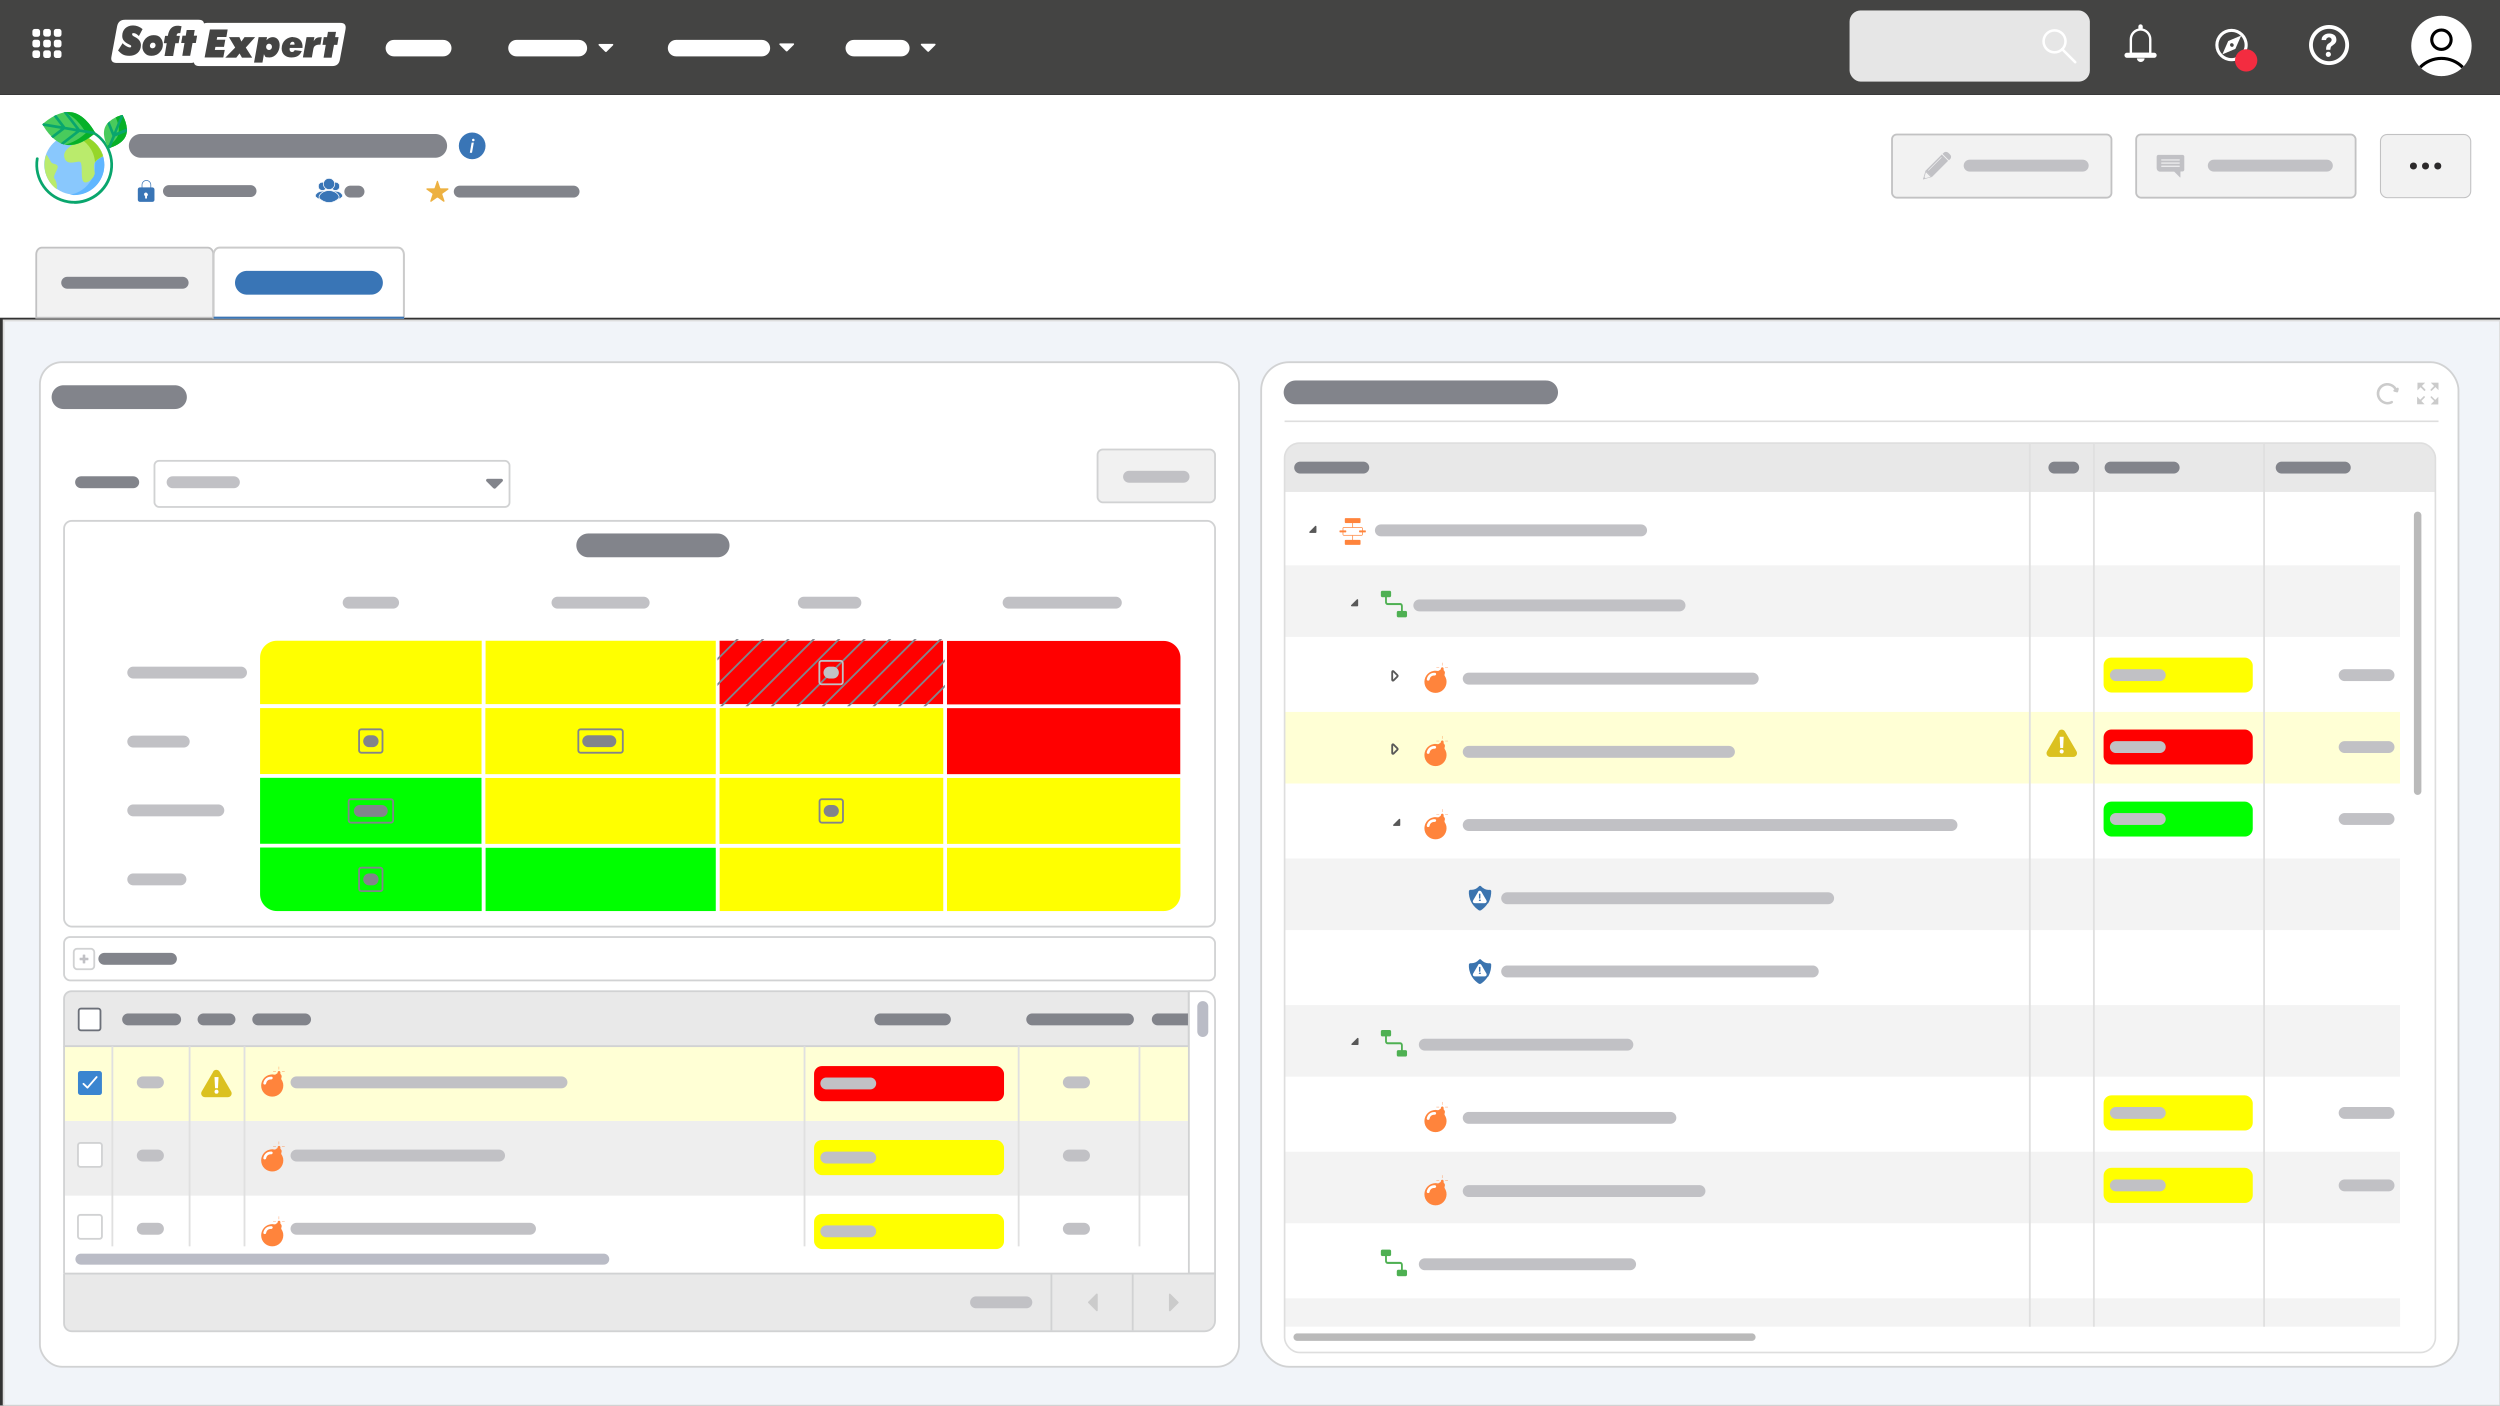 <?xml version="1.0" encoding="UTF-8"?>
<svg xmlns="http://www.w3.org/2000/svg" version="1.1" xmlns:xlink="http://www.w3.org/1999/xlink" viewBox="0 0 1366 768">
  <rect x="0" y="0" width="1366" height="768" fill="#333333" stroke="none"/>
  <defs>
    <style>
      .cls-1 {
        fill: #ffffd5;
      }

      .cls-2 {
        stroke-width: .4px;
      }

      .cls-2, .cls-3, .cls-4, .cls-5, .cls-6, .cls-7, .cls-8, .cls-9, .cls-10, .cls-11, .cls-12, .cls-13, .cls-14, .cls-15, .cls-16, .cls-17, .cls-18, .cls-19, .cls-20, .cls-21, .cls-22, .cls-23, .cls-24, .cls-25, .cls-26, .cls-27, .cls-28, .cls-29, .cls-30, .cls-31, .cls-32, .cls-33, .cls-34, .cls-35, .cls-36, .cls-37, .cls-38 {
        stroke-miterlimit: 10;
      }

      .cls-2, .cls-4, .cls-6, .cls-39, .cls-10, .cls-11, .cls-12, .cls-13, .cls-14, .cls-15, .cls-19, .cls-21, .cls-40, .cls-41, .cls-23, .cls-24, .cls-25, .cls-26, .cls-27, .cls-42, .cls-43, .cls-28, .cls-29, .cls-30, .cls-31, .cls-32, .cls-35, .cls-36, .cls-37, .cls-38 {
        fill: none;
      }

      .cls-2, .cls-4, .cls-6, .cls-17, .cls-19, .cls-21, .cls-24, .cls-43, .cls-31, .cls-32, .cls-33, .cls-34, .cls-35, .cls-38 {
        stroke: #fff;
      }

      .cls-3, .cls-5, .cls-44, .cls-8, .cls-45, .cls-46 {
        fill: #fff;
      }

      .cls-3, .cls-9, .cls-20, .cls-30 {
        stroke: #d1d2d3;
      }

      .cls-4 {
        stroke-width: 2.1px;
      }

      .cls-47, .cls-48, .cls-49, .cls-50, .cls-45, .cls-51, .cls-52, .cls-53, .cls-54, .cls-55, .cls-46 {
        fill-rule: evenodd;
      }

      .cls-47, .cls-56, .cls-16, .cls-18, .cls-22 {
        fill: #f2f2f2;
      }

      .cls-57 {
        fill: #89c8fd;
      }

      .cls-58, .cls-48 {
        fill: #3b74af;
      }

      .cls-59 {
        fill: #444443;
      }

      .cls-5 {
        stroke: #6c7079;
      }

      .cls-60 {
        fill: #baeb6c;
      }

      .cls-6 {
        stroke-width: 2.4px;
      }

      .cls-6, .cls-10, .cls-21, .cls-40, .cls-41, .cls-24, .cls-26, .cls-42, .cls-43, .cls-31, .cls-36, .cls-37, .cls-38 {
        stroke-linecap: round;
      }

      .cls-61, .cls-53 {
        fill: #fc652f;
      }

      .cls-49 {
        fill: #585858;
      }

      .cls-7 {
        fill: #f1f4f9;
        stroke: #ddd;
      }

      .cls-50, .cls-62 {
        fill: #ff843c;
      }

      .cls-8 {
        stroke: #cbcbcb;
      }

      .cls-8, .cls-11 {
        stroke-width: 1.1px;
      }

      .cls-9 {
        fill: #f1f1f1;
      }

      .cls-63 {
        fill: #00556a;
      }

      .cls-10, .cls-11, .cls-25 {
        stroke: #3975b6;
      }

      .cls-10, .cls-26 {
        stroke-width: 13px;
      }

      .cls-12 {
        stroke: #585858;
      }

      .cls-64, .cls-33 {
        fill: red;
      }

      .cls-65 {
        fill: #96d629;
      }

      .cls-66 {
        clip-path: url(#clippath-1);
      }

      .cls-13 {
        stroke-width: .9px;
      }

      .cls-13, .cls-29 {
        stroke: #dedede;
      }

      .cls-14, .cls-41, .cls-36 {
        stroke: #c1c1c5;
      }

      .cls-15 {
        stroke: #e0e0e0;
      }

      .cls-67 {
        fill: #49cb5c;
      }

      .cls-16 {
        stroke-width: .6px;
      }

      .cls-16, .cls-18, .cls-22 {
        stroke: #c2c2c3;
      }

      .cls-17, .cls-33, .cls-34 {
        stroke-width: 2px;
      }

      .cls-17, .cls-68 {
        fill: #ff0;
      }

      .cls-19 {
        stroke-width: 1.3px;
      }

      .cls-69, .cls-51 {
        fill: #cbcbcb;
      }

      .cls-20 {
        fill: #e9e9e9;
      }

      .cls-21 {
        stroke-width: 9px;
      }

      .cls-40 {
        stroke: #bababa;
        stroke-width: 4.1px;
      }

      .cls-40, .cls-41, .cls-42, .cls-43 {
        stroke-linejoin: round;
      }

      .cls-70 {
        fill: #09a66d;
      }

      .cls-71, .cls-52 {
        fill: #3975b6;
      }

      .cls-41, .cls-36, .cls-37 {
        stroke-width: 6.5px;
      }

      .cls-72 {
        fill: #eee;
      }

      .cls-22 {
        stroke-width: 1px;
      }

      .cls-23 {
        stroke: #ff843c;
        stroke-width: .4px;
      }

      .cls-73 {
        fill: #60b6ff;
      }

      .cls-74 {
        fill: #f32c40;
      }

      .cls-75, .cls-46 {
        display: none;
      }

      .cls-76 {
        fill: #2c2a2b;
      }

      .cls-24 {
        stroke-width: .5px;
      }

      .cls-25 {
        stroke-width: .4px;
      }

      .cls-26, .cls-28, .cls-37 {
        stroke: #82848b;
      }

      .cls-27 {
        stroke: #000;
        stroke-width: 1.7px;
      }

      .cls-42 {
        stroke: #babcc6;
        stroke-width: 6px;
      }

      .cls-77 {
        fill: #07b128;
      }

      .cls-78 {
        fill: #4eb052;
      }

      .cls-29 {
        stroke-width: .9px;
      }

      .cls-54 {
        fill: #edb141;
      }

      .cls-55, .cls-79 {
        fill: #c1c1c5;
      }

      .cls-80 {
        fill: #82848b;
      }

      .cls-81, .cls-34 {
        fill: lime;
      }

      .cls-82 {
        fill: #3a85d0;
      }

      .cls-31 {
        stroke-width: 2.8px;
      }

      .cls-32 {
        stroke-width: 1.7px;
      }

      .cls-83 {
        fill: #dbc120;
      }

      .cls-84 {
        clip-path: url(#clippath);
      }

      .cls-35, .cls-38 {
        stroke-width: 1.4px;
      }

      .cls-85 {
        fill: #f3f3f3;
      }

      .cls-86 {
        fill: #e8e8e8;
      }

      .cls-87 {
        fill: #e6e6e6;
      }
    </style>
    <clipPath id="clippath">
      <rect class="cls-39" x="392" y="349.2" width="124.3" height="36.7"/>
    </clipPath>
    <clipPath id="clippath-1">
      <circle class="cls-39" cx="1334" cy="25.1" r="16.5"/>
    </clipPath>
  </defs>
  <!-- Generator: Adobe Illustrator 28.6.0, SVG Export Plug-In . SVG Version: 1.2.0 Build 709)  -->
  <g>
    <g id="Camada_1">
      <rect class="cls-7" x="2" y="175.1" width="1364" height="592.9"/>
      <rect class="cls-3" x="689.1" y="197.9" width="654.2" height="548.9" rx="15.2" ry="15.2"/>
      <path class="cls-86" d="M710.1,242.1h611.9c4.8,0,8.7,3.9,8.7,8.7v18.1h-628.8v-18.6c0-4.5,3.7-8.2,8.2-8.2h0Z"/>
      <line class="cls-26" x1="707.9" y1="214.4" x2="844.8" y2="214.4"/>
      <line class="cls-29" x1="701.9" y1="230.2" x2="1332.4" y2="230.2"/>
      <line class="cls-37" x1="710.4" y1="255.5" x2="744.9" y2="255.5"/>
      <line class="cls-37" x1="1122.5" y1="255.5" x2="1132.8" y2="255.5"/>
      <line class="cls-37" x1="1153.2" y1="255.5" x2="1187.7" y2="255.5"/>
      <g>
        <rect class="cls-44" x="701.9" y="268.8" width="609.5" height="39.1"/>
        <rect class="cls-85" x="701.9" y="308.9" width="609.5" height="39.1"/>
        <rect class="cls-44" x="701.9" y="348.9" width="609.5" height="39.1"/>
        <rect class="cls-1" x="701.9" y="389" width="609.5" height="39.1"/>
        <rect class="cls-44" x="701.9" y="429" width="609.5" height="39.1"/>
        <rect class="cls-85" x="701.9" y="469.1" width="609.5" height="39.1"/>
        <rect class="cls-44" x="701.9" y="509.1" width="609.5" height="39.1"/>
        <rect class="cls-85" x="701.9" y="549.2" width="609.5" height="39.1"/>
        <rect class="cls-44" x="701.9" y="589.3" width="609.5" height="39.1"/>
        <rect class="cls-85" x="701.9" y="629.3" width="609.5" height="39.1"/>
        <rect class="cls-44" x="701.9" y="669.4" width="609.5" height="39.1"/>
        <rect class="cls-85" x="701.9" y="709.4" width="609.5" height="15.5"/>
      </g>
      <path class="cls-69" d="M1310.4,211.9c-.2-.1-.4-.2-.6,0l-.3.2c-1.6-2.6-5-3.6-7.8-2.2-2.9,1.5-3.9,5.1-2.4,7.9.7,1.4,2,2.4,3.5,2.9.6.2,1.2.3,1.7.3.9,0,1.9-.2,2.7-.7.3-.2.5-.6.3-.9-.2-.3-.6-.5-.9-.3-1.1.6-2.3.7-3.4.3-1.1-.4-2.1-1.1-2.6-2.2-1.2-2.2-.3-4.9,1.8-6,2.1-1.1,4.6-.4,5.9,1.6l-.3.2c-.2.1-.3.3-.3.5,0,.2.2.4.4.5l1.5.4c0,0,0,0,.2,0,0,0,.2,0,.2,0,.1,0,.2-.2.3-.3l.4-1.5c0-.2,0-.4-.2-.6h0Z"/>
      <g>
        <path class="cls-69" d="M1324.7,213.6c0,0-.2,0-.2-.1l-1.9-1.9-1.7,1.7s0,0,0,0,0,0,0-.1v-4c0,0,0-.1.1-.1h4c0,0,0,0,0,0s0,0,0,.1l-1.7,1.7,1.9,1.9c.1.1.1.4,0,.5l-.2.2c0,0-.2.1-.2.1h0Z"/>
        <path class="cls-69" d="M1328.5,213.6c0,0-.2,0-.2-.1l-.2-.2c-.1-.1-.1-.4,0-.5l1.9-1.9-1.7-1.7s0,0,0-.1c0,0,0,0,0,0h4c0,0,.1,0,.1.1v4s0,0,0,0c0,0,0,0,0,0h0s0,0,0,0l-1.7-1.7-1.9,1.9c0,0-.2.1-.2.1h0Z"/>
        <path class="cls-69" d="M1328.3,220.9c0,0,0,0,0,0s0,0,0-.1l1.7-1.7-1.9-1.9c0,0,0-.1,0-.2s0-.2,0-.2l.2-.2c0,0,.2-.1.2-.1s.2,0,.2.1l1.9,1.9,1.7-1.7s0,0,0,0,0,0,0,.1v4c0,0,0,.1-.1.1h-4Z"/>
        <path class="cls-69" d="M1320.8,220.9c0,0-.1,0-.1-.1v-4c0,0,0-.1,0-.1s0,0,0,0l1.7,1.7,1.9-1.9c0,0,.2-.1.2-.1s.2,0,.2.1l.2.2c.1.1.1.4,0,.5l-1.9,1.9,1.7,1.7s0,0,0,.1c0,0,0,0,0,0h-4Z"/>
      </g>
      <g>
        <rect class="cls-62" x="734.8" y="283.1" width="8.6" height="2.7" rx=".4" ry=".4"/>
        <rect class="cls-62" x="734.8" y="295" width="8.6" height="2.7" rx=".4" ry=".4"/>
        <rect class="cls-23" x="733.8" y="288.2" width="10.6" height="4.3" rx=".4" ry=".4"/>
        <rect class="cls-62" x="731.9" y="289.8" width="3.7" height="1.1" rx=".3" ry=".3"/>
        <rect class="cls-62" x="742.6" y="289.8" width="3.7" height="1.1" rx=".3" ry=".3"/>
        <line class="cls-23" x1="739.1" y1="292.5" x2="739.1" y2="295.6"/>
        <line class="cls-23" x1="739.1" y1="285.3" x2="739.1" y2="288.2"/>
      </g>
      <path class="cls-49" d="M715.5,290.5l3.1-3.1c.3-.3.7,0,.7.3v3.1c0,.2-.2.4-.4.4h-3.1c-.4,0-.6-.5-.3-.7Z"/>
      <path class="cls-49" d="M738.3,330.6l3.1-3.1c.3-.3.7,0,.7.3v3.1c0,.2-.2.4-.4.4h-3.1c-.4,0-.6-.5-.3-.7Z"/>
      <path class="cls-49" d="M761.3,450.6l3.1-3.1c.3-.3.7,0,.7.3v3.1c0,.2-.2.4-.4.4h-3.1c-.4,0-.6-.5-.3-.7Z"/>
      <path class="cls-12" d="M760.7,371.5v-4.4c0-.4.5-.6.7-.3l2.2,2.2c.2.2.2.4,0,.6l-2.2,2.2c-.3.3-.7,0-.7-.3h0Z"/>
      <path class="cls-12" d="M760.7,411.5v-4.4c0-.4.5-.6.7-.3l2.2,2.2c.2.2.2.4,0,.6l-2.2,2.2c-.3.3-.7,0-.7-.3h0Z"/>
      <path class="cls-49" d="M738.5,570.3l3.1-3.1c.3-.3.7,0,.7.3v3.1c0,.2-.2.4-.4.4h-3.1c-.4,0-.6-.5-.3-.7Z"/>
      <rect class="cls-44" x="1311.4" y="268.9" width="19.2" height="442.7"/>
      <rect class="cls-13" x="701.9" y="242.1" width="628.8" height="496.9" rx="8.1" ry="8.1"/>
      <line class="cls-40" x1="1321" y1="281.6" x2="1321" y2="432.3"/>
      <path class="cls-78" d="M768.1,333.8h-1.6v-2.7c0-.9-.6-1.6-1.4-1.6h-6.9c-.2,0-.4-.2-.4-.5v-2.7h1.6c.4,0,.7-.4.7-.8v-1.9c0-.4-.3-.8-.7-.8h-4.2c-.4,0-.7.4-.7.8v1.9c0,.4.3.8.7.8h1.6v2.7c0,.9.6,1.6,1.4,1.6h6.9c.2,0,.4.2.4.5v2.7h-1.6c-.4,0-.7.4-.7.8v1.9c0,.4.3.8.7.8h4.2c.4,0,.7-.4.7-.8v-1.9c0-.4-.3-.8-.7-.8Z"/>
      <path class="cls-78" d="M768.1,573.8h-1.6v-2.7c0-.9-.6-1.6-1.4-1.6h-6.9c-.2,0-.4-.2-.4-.5v-2.7h1.6c.4,0,.7-.4.7-.8v-1.9c0-.4-.3-.8-.7-.8h-4.2c-.4,0-.7.4-.7.8v1.9c0,.4.3.8.7.8h1.6v2.7c0,.9.6,1.6,1.4,1.6h6.9c.2,0,.4.2.4.5v2.7h-1.6c-.4,0-.7.4-.7.8v1.9c0,.4.3.8.7.8h4.2c.4,0,.7-.4.7-.8v-1.9c0-.4-.3-.8-.7-.8Z"/>
      <path class="cls-78" d="M768.1,693.8h-1.6v-2.7c0-.9-.6-1.6-1.4-1.6h-6.9c-.2,0-.4-.2-.4-.5v-2.7h1.6c.4,0,.7-.4.7-.8v-1.9c0-.4-.3-.8-.7-.8h-4.2c-.4,0-.7.4-.7.8v1.9c0,.4.3.8.7.8h1.6v2.7c0,.9.6,1.6,1.4,1.6h6.9c.2,0,.4.2.4.5v2.7h-1.6c-.4,0-.7.4-.7.8v1.9c0,.4.3.8.7.8h4.2c.4,0,.7-.4.7-.8v-1.9c0-.4-.3-.8-.7-.8Z"/>
      <line class="cls-37" x1="1246.7" y1="255.5" x2="1281.2" y2="255.5"/>
      <line class="cls-41" x1="754.5" y1="289.8" x2="896.7" y2="289.8"/>
      <line class="cls-41" x1="775.5" y1="330.8" x2="917.7" y2="330.8"/>
      <line class="cls-41" x1="802.5" y1="370.8" x2="957.7" y2="370.8"/>
      <line class="cls-41" x1="802.5" y1="410.8" x2="944.7" y2="410.8"/>
      <line class="cls-41" x1="802.5" y1="450.8" x2="1066.3" y2="450.8"/>
      <line class="cls-41" x1="823.5" y1="490.8" x2="998.9" y2="490.8"/>
      <line class="cls-41" x1="823.5" y1="530.8" x2="990.5" y2="530.8"/>
      <line class="cls-41" x1="778.5" y1="570.8" x2="889.2" y2="570.8"/>
      <line class="cls-41" x1="802.5" y1="610.8" x2="912.7" y2="610.8"/>
      <line class="cls-41" x1="802.5" y1="650.8" x2="928.6" y2="650.8"/>
      <line class="cls-41" x1="778.5" y1="690.8" x2="890.7" y2="690.8"/>
      <line class="cls-15" x1="1109.1" y1="242.1" x2="1109.1" y2="724.9"/>
      <line class="cls-15" x1="1144.1" y1="242.1" x2="1144.1" y2="724.9"/>
      <line class="cls-15" x1="1237.1" y1="242.1" x2="1237.1" y2="724.9"/>
      <rect class="cls-3" x="21.8" y="197.9" width="655.2" height="548.9" rx="12" ry="12"/>
      <rect class="cls-44" x="35" y="653.3" width="614.6" height="42.6"/>
      <rect class="cls-1" x="35" y="571.7" width="614.6" height="40.8"/>
      <rect class="cls-72" x="35" y="612.5" width="614.6" height="40.8"/>
      <rect class="cls-3" x="35" y="284.6" width="628.9" height="221.7" rx="4.2" ry="4.2"/>
      <path class="cls-20" d="M39.1,541.6h610.4v30H35v-25.9c0-2.3,1.8-4.1,4.1-4.1h0Z"/>
      <line class="cls-37" x1="632.6" y1="557" x2="651.6" y2="557"/>
      <rect class="cls-44" y="51.9" width="1366.5" height="121.7"/>
      <g>
        <g>
          <g>
            <circle class="cls-71" cx="176.2" cy="101.8" r="2.3"/>
            <circle class="cls-2" cx="176.2" cy="101.8" r="2.3"/>
          </g>
          <g>
            <path class="cls-52" d="M180,106.4c.2.4.2,1-.2,1.3-.9.9-2.2,1.4-3.6,1.4s-2.6-.5-3.6-1.4c-.4-.3-.4-.9-.2-1.3.7-1.2,2.1-2,3.8-2s3.1.8,3.8,2h0Z"/>
            <path class="cls-2" d="M180,106.4c.2.4.2,1-.2,1.3-.9.9-2.2,1.4-3.6,1.4s-2.6-.5-3.6-1.4c-.4-.3-.4-.9-.2-1.3.7-1.2,2.1-2,3.8-2s3.1.8,3.8,2h0Z"/>
          </g>
        </g>
        <g>
          <g>
            <circle class="cls-71" cx="183.3" cy="101.8" r="2.3"/>
            <circle class="cls-2" cx="183.3" cy="101.8" r="2.3"/>
          </g>
          <g>
            <path class="cls-52" d="M187.1,106.4c.2.4.2,1-.2,1.3-.9.9-2.2,1.4-3.6,1.4s-2.6-.5-3.6-1.4c-.4-.3-.4-.9-.2-1.3.7-1.2,2.1-2,3.8-2s3.1.8,3.8,2h0Z"/>
            <path class="cls-2" d="M187.1,106.4c.2.4.2,1-.2,1.3-.9.9-2.2,1.4-3.6,1.4s-2.6-.5-3.6-1.4c-.4-.3-.4-.9-.2-1.3.7-1.2,2.1-2,3.8-2s3.1.8,3.8,2h0Z"/>
          </g>
        </g>
      </g>
      <g>
        <g>
          <circle class="cls-71" cx="179.8" cy="100.5" r="3.1"/>
          <circle class="cls-2" cx="179.8" cy="100.5" r="3.1"/>
        </g>
        <g>
          <path class="cls-52" d="M185.1,106.9c.3.6.2,1.4-.3,1.8-1.3,1.2-3.1,2-5,2s-3.7-.8-5-2c-.5-.5-.6-1.2-.3-1.8.9-1.7,2.9-2.8,5.3-2.8s4.4,1.2,5.3,2.8Z"/>
          <path class="cls-2" d="M185.1,106.9c.3.6.2,1.4-.3,1.8-1.3,1.2-3.1,2-5,2s-3.7-.8-5-2c-.5-.5-.6-1.2-.3-1.8.9-1.7,2.9-2.8,5.3-2.8s4.4,1.2,5.3,2.8Z"/>
        </g>
      </g>
      <line class="cls-26" x1="76.9" y1="79.7" x2="237.8" y2="79.7"/>
      <g>
        <circle class="cls-71" cx="258" cy="79.7" r="7.3"/>
        <path class="cls-44" d="M257.9,83.5h-1.2l1-5.6h1.2l-1,5.6ZM257.9,76.5c0-.2,0-.3.2-.5.1-.1.3-.2.5-.2s.4,0,.5.2.2.3.2.5,0,.4-.2.5-.3.2-.5.2-.4,0-.5-.2c-.1-.1-.2-.3-.2-.5h0Z"/>
      </g>
      <g>
        <rect class="cls-71" x="75.3" y="102.4" width="9.1" height="7.9" rx="1.1" ry="1.1"/>
        <path class="cls-25" d="M80,98.6h0c1.3,0,2.4,1.1,2.4,2.4v5.1h-4.8v-5.1c0-1.3,1.1-2.4,2.4-2.4Z"/>
        <path class="cls-44" d="M80.9,106.2c0,.3-.1.6-.4.8-.1,0-.2.2-.2.4v.7c0,.3-.2.5-.5.5h0c-.3,0-.5-.2-.5-.5v-.7c0-.1,0-.3-.2-.4-.2-.2-.4-.5-.4-.8,0-.6.5-1,1-1s1,.5,1,1h0Z"/>
      </g>
      <line class="cls-37" x1="92.3" y1="104.4" x2="136.9" y2="104.4"/>
      <line class="cls-37" x1="191.4" y1="104.7" x2="195.9" y2="104.7"/>
      <path class="cls-54" d="M239.3,99l1.2,3.6c0,.2.2.3.4.3h3.8c.4,0,.5.5.2.7l-3.1,2.2c-.1,0-.2.3-.1.4l1.2,3.6c.1.3-.3.6-.6.4l-3.1-2.2c-.1,0-.3,0-.4,0l-3.1,2.2c-.3.2-.7,0-.6-.4l1.2-3.6c0-.2,0-.3-.1-.4l-3.1-2.2c-.3-.2-.1-.7.2-.7h3.8c.2,0,.3,0,.4-.3l1.2-3.6c.1-.3.6-.3.7,0h0,0Z"/>
      <line class="cls-37" x1="251.2" y1="104.7" x2="313.4" y2="104.7"/>
      <rect class="cls-18" x="1033.8" y="73.5" width="119.9" height="34.5" rx="2.6" ry="2.6"/>
      <g>
        <rect class="cls-79" x="1051.9" y="88.1" width="12.7" height="4.9" transform="translate(245.9 774.9) rotate(-45)"/>
        <path class="cls-55" d="M1064.6,83.5l.9.9c.7.7.8,1.8.1,2.5l-.7.7-3.5-3.5.7-.7c.6-.6,1.7-.6,2.5.1h0Z"/>
        <g>
          <polygon class="cls-47" points="1052.2 93.7 1055.2 96.7 1051 97.9 1052.2 93.7"/>
          <path class="cls-79" d="M1052.3,94.1l2.5,2.5-3.5,1,1-3.5M1052.1,93.3l-1.4,4.8,4.8-1.4-3.5-3.5h0Z"/>
        </g>
        <polygon class="cls-55" points="1052.2 97.6 1051.4 96.7 1051 97.9 1052.2 97.6"/>
        <g>
          <line class="cls-39" x1="1053.7" y1="93.3" x2="1060.9" y2="86.1"/>
          <polyline class="cls-56" points="1053.5 93 1053.7 93.3 1060.9 86.1 1060.7 85.8 1053.5 93"/>
        </g>
      </g>
      <line class="cls-41" x1="1076.2" y1="90.5" x2="1138" y2="90.5"/>
      <rect class="cls-18" x="1167.2" y="73.5" width="119.9" height="34.5" rx="2.6" ry="2.6"/>
      <rect class="cls-16" x="1300.7" y="73.5" width="49.3" height="34.5" rx="3.6" ry="3.6"/>
      <line class="cls-41" x1="1209.6" y1="90.5" x2="1271.4" y2="90.5"/>
      <g>
        <path class="cls-55" d="M1193.5,85.5v7.2c0,.6-.5,1-1,1h-.9c0,0-.2,0-.2.2v2.9c0,.2-.2.2-.3.1l-3.1-3.1s0,0-.1,0h-7.6c-1.1,0-1.9-.9-1.9-1.9v-6.3c0-.6.5-1,1-1h13.1c.6,0,1,.5,1,1,0,0,0,0,0,0Z"/>
        <g>
          <line class="cls-24" x1="1181.1" y1="87.4" x2="1190.8" y2="87.4"/>
          <line class="cls-24" x1="1181.1" y1="89.1" x2="1190.8" y2="89.1"/>
          <line class="cls-24" x1="1181.1" y1="90.8" x2="1190.8" y2="90.8"/>
        </g>
      </g>
      <g>
        <circle class="cls-76" cx="1318.7" cy="90.7" r="1.9"/>
        <circle class="cls-76" cx="1325.3" cy="90.7" r="1.9"/>
        <circle class="cls-76" cx="1332" cy="90.7" r="1.9"/>
      </g>
      <g>
        <path class="cls-22" d="M116.7,173.6H19.8v-34.6c0-2.1,1.4-3.7,3.1-3.7h90.6c1.7,0,3.1,1.7,3.1,3.7v34.6h0Z"/>
        <line class="cls-37" x1="99.8" y1="154.5" x2="36.7" y2="154.5"/>
      </g>
      <g>
        <path class="cls-8" d="M220.8,173.6h-104.1v-34.4c0-2.1,1.4-3.9,3.2-3.9h97.6c1.8,0,3.2,1.7,3.2,3.9v34.4h0Z"/>
        <line class="cls-10" x1="202.7" y1="154.5" x2="134.9" y2="154.5"/>
        <line class="cls-11" x1="220.8" y1="173.6" x2="116.7" y2="173.6"/>
      </g>
      <g class="cls-75">
        <circle class="cls-63" cx="39.7" cy="90.9" r="23.8"/>
        <g>
          <path class="cls-53" d="M42.1,77.3h-4.9c.2-1.2,1.2-2,2.4-2s1.2.2,1.6.6c.4.4.7.9.8,1.4Z"/>
          <path class="cls-45" d="M42.7,81.2h-6.2l.6-3.9h0c0,0,4.9,0,4.9,0h0c0,0,.7,3.9.7,3.9h0Z"/>
          <polygon class="cls-53" points="43.4 85.1 35.9 85.1 36.6 81.2 42.7 81.2 43.4 85.1"/>
          <polygon class="cls-45" points="44 89 35.3 89 35.9 85.1 43.4 85.1 44 89"/>
          <polygon class="cls-53" points="44.7 92.9 34.6 92.9 35.3 89 44 89 44.7 92.9"/>
          <polygon class="cls-45" points="45.3 96.9 34 96.9 34.6 92.9 44.7 92.9 45.3 96.9"/>
          <polygon class="cls-53" points="45.9 100.8 33.4 100.8 34 96.9 45.3 96.9 45.9 100.8"/>
          <polygon class="cls-45" points="46.6 104.7 32.7 104.7 33.4 100.8 45.9 100.8 46.6 104.7"/>
          <path class="cls-61" d="M28,104.7h23.3c.5,0,.9.4.9.9h0c0,.5-.4.9-.9.9h-23.3c-.5,0-.9-.4-.9-.9h0c0-.5.4-.9.9-.9Z"/>
        </g>
      </g>
      <path class="cls-57" d="M57,90c0-9.1-7.3-16.5-16.4-16.5s-16.4,7.4-16.4,16.4,7.4,16.4,16.4,16.4,16.4-7.4,16.4-16.4Z"/>
      <path class="cls-73" d="M40.6,73.6c-.8,0-1.7,0-2.5.2,7.9,1.2,13.9,8,13.9,16.3s-6,15.1-13.9,16.3c.8.1,1.6.2,2.5.2,9.1,0,16.4-7.4,16.4-16.4s-7.3-16.4-16.4-16.4h0Z"/>
      <path class="cls-60" d="M38.5,80c-2.5,1.6-4.4,4.1-3,7,1.4,2.8,4.6,1.7,7.5,1.3,2.9-.4.7,8.6,2.5,10.8s6.6-2.2,6.2-5.1c-.7-4.2-1-5.7,4.7-8.7h0c-1.9-6.5-7.7-11.3-14.7-11.8h0s-.6,4.8-3.2,6.4h0Z"/>
      <path class="cls-60" d="M29.7,97.5c-.8-1.2,1.3-3.9,1.8-5.9.5-2.1-2.4-1.9-3.2-2.6s-2.1-3.8-2.9-4.5h-.1c-.7,1.7-1,3.6-1,5.6,0,5.4,2.6,10.3,6.7,13.3v-.3s.6-2.7-1.2-5.5Z"/>
      <path class="cls-60" d="M51.6,94.1s0,0,0,0c-.3,1.3-.8,2.5-1.4,3.6.9-1.1,1.6-2.4,1.4-3.6Z"/>
      <path class="cls-65" d="M41.6,73.6h0s0,.4-.2,1c5.8,2.2,10,7.5,10.5,13.9.7-1,2-1.9,4.3-3.2h0c-1.9-6.5-7.7-11.3-14.7-11.7Z"/>
      <path class="cls-70" d="M40.6,111.3c-1.2,0-2.3,0-3.5-.3-5.6-.9-10.5-4-13.8-8.6s-4.6-10.2-3.7-15.8c0-.4.5-.7.9-.6.4,0,.7.4.6.8-.9,5.2.4,10.4,3.4,14.7,3.1,4.3,7.6,7.1,12.8,8,10.7,1.8,20.9-5.5,22.7-16.2.9-5.2-.4-10.4-3.4-14.7-3.1-4.3-7.6-7.1-12.8-8-.4,0-.7-.4-.6-.8,0-.4.5-.7.8-.6,5.6.9,10.5,4,13.8,8.6s4.6,10.2,3.7,15.8c-.9,5.6-4,10.5-8.6,13.8-3.7,2.6-7.9,4-12.3,4h0Z"/>
      <path class="cls-67" d="M36.1,79.2c-7.9-1.3-12.9-11.3-12.9-11.3,0,0,8-7.8,15.9-6.5,7.9,1.3,12.9,11.3,12.9,11.3,0,0-8,7.8-15.9,6.5Z"/>
      <path class="cls-77" d="M39.1,61.4c-1.5-.3-3-.2-4.5.1,7.6,1.7,12.3,11.2,12.3,11.2,0,0-5.2,5.1-11.4,6.3.2,0,.4,0,.6.1,7.9,1.3,15.9-6.5,15.9-6.5,0,0-4.9-10-12.9-11.3h0Z"/>
      <path class="cls-70" d="M51.5,71.9l-7.8-1.3-7.2-9.3c-.6,0-1.2.1-1.7.2l6.8,8.8-5.9-1-5-6.5c-.5.2-.9.4-1.4.7l4.2,5.4-9.7-1.6c-.4.4-.7.6-.7.6,0,0,.2.3.5.9l9.6,1.6-5.3,4.1c.3.3.7.7,1.1,1l6.3-4.8,6.2,1.1-8.4,6.5c.5.2,1.1.5,1.6.6l8.8-6.8,7.8,1.3c.5-.4.7-.6.7-.6,0,0-.2-.3-.5-.8h0Z"/>
      <path class="cls-67" d="M57.4,69.5c2.1-5,9.5-6.7,9.5-6.7,0,0,3.9,6.5,1.8,11.5s-9.5,6.7-9.5,6.7c0,0-3.9-6.5-1.8-11.5Z"/>
      <path class="cls-77" d="M66.9,62.8s-1.7.4-3.7,1.3c1,2.2,2.6,6.5,1.1,10.2-1.1,2.6-3.7,4.4-5.8,5.4.4.8.7,1.3.7,1.3,0,0,7.4-1.7,9.5-6.7,2.1-5-1.8-11.5-1.8-11.5h0Z"/>
      <path class="cls-70" d="M69.3,70.1l-5.7,2.4,3.7-8.9c-.3-.5-.4-.8-.4-.8,0,0-.3,0-.9.3l-3.8,9.2-2.4-5.9c-.4.4-.8.7-1.1,1.2l2.7,6.7-2.5,6.1c.2.5.4.8.4.8,0,0,.4,0,1-.3l2.6-6.3,6.5-2.7c0-.5,0-1.1,0-1.6h0Z"/>
      <path class="cls-17" d="M646,462.1v26.5c0,5.6-4.6,10.2-10.2,10.2h-119.4v-36.7h129.6Z"/>
      <rect class="cls-17" x="516.3" y="424" width="129.6" height="38.1"/>
      <rect class="cls-33" x="516.3" y="385.9" width="129.6" height="38.1"/>
      <path class="cls-33" d="M646,359.4v26.5h-129.6v-36.7h119.4c5.6,0,10.2,4.6,10.2,10.2Z"/>
      <rect class="cls-33" x="392" y="349.1" width="124.3" height="36.7"/>
      <rect class="cls-17" x="392.1" y="385.9" width="124.3" height="38.1"/>
      <rect class="cls-17" x="392.1" y="462.1" width="124.3" height="36.7"/>
      <rect class="cls-34" x="264.2" y="462.1" width="127.9" height="36.7"/>
      <rect class="cls-17" x="264.2" y="349.1" width="127.9" height="36.7"/>
      <path class="cls-17" d="M264.2,349.1v36.7h-123.1v-26.5c0-5.6,4.6-10.2,10.2-10.2h112.9Z"/>
      <rect class="cls-17" x="141.1" y="385.9" width="123.1" height="38.1"/>
      <rect class="cls-34" x="141.1" y="424" width="123.1" height="38.1"/>
      <path class="cls-34" d="M264.2,462.1v36.7h-112.9c-5.6,0-10.2-4.6-10.2-10.2v-26.5h123.1Z"/>
      <rect class="cls-17" x="264.2" y="424" width="127.9" height="38.1"/>
      <rect class="cls-17" x="392.1" y="424" width="124.3" height="38.1"/>
      <rect class="cls-17" x="264.2" y="385.9" width="127.9" height="38.1"/>
      <g>
        <rect class="cls-28" x="196.2" y="398.5" width="12.8" height="12.8" rx="1.2" ry="1.2"/>
        <line class="cls-37" x1="201.7" y1="405" x2="203.6" y2="405"/>
      </g>
      <rect class="cls-28" x="190.5" y="436.7" width="24.3" height="12.8" rx="1.2" ry="1.2"/>
      <line class="cls-37" x1="196.6" y1="443.1" x2="208.6" y2="443.1"/>
      <g>
        <rect class="cls-28" x="316" y="398.5" width="24.3" height="12.8" rx="1.2" ry="1.2"/>
        <line class="cls-37" x1="321.4" y1="405" x2="333.5" y2="405"/>
      </g>
      <g>
        <rect class="cls-28" x="196.2" y="474.1" width="12.8" height="12.8" rx="1.2" ry="1.2"/>
        <line class="cls-37" x1="201.7" y1="480.5" x2="203.6" y2="480.5"/>
      </g>
      <rect class="cls-28" x="447.8" y="436.7" width="12.8" height="12.8" rx="1.2" ry="1.2"/>
      <line class="cls-37" x1="453.3" y1="443.1" x2="455.1" y2="443.1"/>
      <rect class="cls-3" x="84.4" y="251.8" width="194" height="25.2" rx="2.5" ry="2.5"/>
      <path class="cls-80" d="M269.6,266.8l-3.8-3.8c-.5-.5-.1-1.4.6-1.4h7.6c.7,0,1.1.9.6,1.4l-3.8,3.8c-.3.3-.8.3-1.1,0h0Z"/>
      <line class="cls-41" x1="94.3" y1="263.5" x2="127.8" y2="263.5"/>
      <line class="cls-37" x1="44.3" y1="263.5" x2="72.8" y2="263.5"/>
      <line class="cls-26" x1="34.7" y1="217" x2="95.6" y2="217"/>
      <rect class="cls-9" x="599.7" y="245.6" width="64.2" height="28.9" rx="2.9" ry="2.9"/>
      <line class="cls-41" x1="616.9" y1="260.5" x2="646.7" y2="260.5"/>
      <g class="cls-84">
        <g>
          <line class="cls-28" x1="474.6" y1="430.4" x2="600.4" y2="304.6"/>
          <line class="cls-28" x1="460.7" y1="430.4" x2="586.5" y2="304.6"/>
          <line class="cls-28" x1="446.8" y1="430.4" x2="572.6" y2="304.6"/>
          <line class="cls-28" x1="432.9" y1="430.4" x2="558.7" y2="304.6"/>
          <line class="cls-28" x1="419" y1="430.4" x2="544.8" y2="304.6"/>
          <line class="cls-28" x1="405.1" y1="430.4" x2="530.9" y2="304.6"/>
          <line class="cls-28" x1="391.2" y1="430.4" x2="517" y2="304.6"/>
          <line class="cls-28" x1="377.3" y1="430.4" x2="503.1" y2="304.6"/>
          <line class="cls-28" x1="363.5" y1="430.4" x2="489.3" y2="304.6"/>
          <line class="cls-28" x1="349.6" y1="430.4" x2="475.4" y2="304.6"/>
          <line class="cls-28" x1="335.7" y1="430.4" x2="461.5" y2="304.6"/>
          <line class="cls-28" x1="321.8" y1="430.4" x2="447.6" y2="304.6"/>
          <line class="cls-28" x1="307.9" y1="430.4" x2="433.7" y2="304.6"/>
        </g>
      </g>
      <g>
        <rect class="cls-14" x="447.7" y="361.1" width="12.8" height="12.8" rx="1.2" ry="1.2"/>
        <line class="cls-36" x1="453.2" y1="367.5" x2="455.1" y2="367.5"/>
      </g>
      <line class="cls-41" x1="190.5" y1="329.3" x2="214.8" y2="329.3"/>
      <line class="cls-41" x1="304.6" y1="329.3" x2="351.7" y2="329.3"/>
      <line class="cls-41" x1="439.2" y1="329.3" x2="467.4" y2="329.3"/>
      <line class="cls-41" x1="551.1" y1="329.3" x2="609.7" y2="329.3"/>
      <line class="cls-41" x1="72.8" y1="367.5" x2="131.7" y2="367.5"/>
      <line class="cls-41" x1="72.8" y1="405.2" x2="100.4" y2="405.2"/>
      <line class="cls-41" x1="72.8" y1="442.8" x2="119.3" y2="442.8"/>
      <line class="cls-41" x1="72.8" y1="480.5" x2="98.6" y2="480.5"/>
      <line class="cls-26" x1="321.4" y1="298" x2="392.1" y2="298"/>
      <rect class="cls-3" x="35" y="512" width="628.9" height="23.7" rx="3.3" ry="3.3"/>
      <line class="cls-37" x1="57" y1="523.9" x2="93.4" y2="523.9"/>
      <rect class="cls-3" x="40.3" y="518.4" width="11.2" height="11.2" rx="1.8" ry="1.8"/>
      <path class="cls-79" d="M48.1,523.3h-1.3c0,0-.2,0-.2-.2v-1.3c0,0,0-.2-.2-.2h-1c0,0-.2,0-.2.2v1.3c0,0,0,.2-.2.2h-1.3c0,0-.2,0-.2.2v1c0,0,0,.2.2.2h1.3c0,0,.2,0,.2.2v1.3c0,0,0,.2.2.2h1c0,0,.2,0,.2-.2v-1.3c0,0,0-.2.2-.2h1.3c0,0,.2,0,.2-.2v-1c0,0,0-.2-.2-.2Z"/>
      <path class="cls-3" d="M649.5,541.6h8.7c3.1,0,5.7,2.5,5.7,5.7v148.6h-14.3v-154.3h0Z"/>
      <path class="cls-20" d="M35,695.9h628.9v25.8c0,3.1-2.5,5.7-5.7,5.7H39.2c-2.3,0-4.2-1.9-4.2-4.2v-27.3h0Z"/>
      <line class="cls-41" x1="533.3" y1="711.6" x2="560.8" y2="711.6"/>
      <line class="cls-30" x1="574.5" y1="727.1" x2="574.5" y2="695.9"/>
      <line class="cls-30" x1="618.9" y1="727.1" x2="618.9" y2="695.9"/>
      <path class="cls-51" d="M594.6,711.3l4.4-4.4c.3-.3.8,0,.8.3v8.8c0,.4-.5.7-.8.3l-4.4-4.4c-.2-.2-.2-.5,0-.7h0Z"/>
      <path class="cls-51" d="M643.9,712l-4.4,4.4c-.3.3-.8,0-.8-.3v-8.8c0-.4.5-.7.8-.3l4.4,4.4c.2.2.2.5,0,.7h0Z"/>
      <line class="cls-42" x1="657.2" y1="550" x2="657.2" y2="563.6"/>
      <rect class="cls-5" x="43" y="551.1" width="11.9" height="11.9" rx="1.2" ry="1.2"/>
      <line class="cls-37" x1="70" y1="557" x2="95.7" y2="557"/>
      <line class="cls-37" x1="141.1" y1="557" x2="166.7" y2="557"/>
      <line class="cls-37" x1="481" y1="557" x2="516.3" y2="557"/>
      <line class="cls-37" x1="564" y1="557" x2="616.3" y2="557"/>
      <line class="cls-37" x1="111.2" y1="557" x2="125.4" y2="557"/>
      <g>
        <rect class="cls-82" x="42.6" y="585.2" width="13.1" height="13.1" rx="1.3" ry="1.3"/>
        <polyline class="cls-43" points="45.6 592.2 47.8 594.3 52.8 588.5"/>
      </g>
      <rect class="cls-3" x="42.6" y="624.5" width="13.1" height="13.1" rx="1.3" ry="1.3"/>
      <rect class="cls-3" x="42.6" y="663.8" width="13.1" height="13.1" rx="1.3" ry="1.3"/>
      <line class="cls-41" x1="78" y1="591.4" x2="86.3" y2="591.4"/>
      <line class="cls-41" x1="78" y1="631.4" x2="86.3" y2="631.4"/>
      <line class="cls-41" x1="78" y1="671.4" x2="86.3" y2="671.4"/>
      <line class="cls-41" x1="584" y1="591.4" x2="592.3" y2="591.4"/>
      <line class="cls-41" x1="584" y1="631.4" x2="592.3" y2="631.4"/>
      <line class="cls-41" x1="584" y1="671.4" x2="592.3" y2="671.4"/>
      <line class="cls-41" x1="162" y1="591.4" x2="306.8" y2="591.4"/>
      <line class="cls-41" x1="162" y1="631.4" x2="272.7" y2="631.4"/>
      <line class="cls-41" x1="162" y1="671.4" x2="289.6" y2="671.4"/>
      <rect class="cls-68" x="444.8" y="622.9" width="103.8" height="19.2" rx="4.3" ry="4.3"/>
      <rect class="cls-68" x="444.8" y="663.3" width="103.8" height="19.2" rx="4.3" ry="4.3"/>
      <g>
        <rect class="cls-64" x="444.8" y="582.5" width="103.8" height="19.2" rx="4.3" ry="4.3"/>
        <line class="cls-41" x1="451.5" y1="592" x2="475.5" y2="592"/>
      </g>
      <line class="cls-41" x1="451.5" y1="632.5" x2="475.5" y2="632.5"/>
      <line class="cls-41" x1="451.5" y1="672.8" x2="475.5" y2="672.8"/>
      <line class="cls-42" x1="44.2" y1="688" x2="329.9" y2="688"/>
      <line class="cls-15" x1="61.4" y1="571.7" x2="61.4" y2="681"/>
      <line class="cls-15" x1="103.6" y1="571.7" x2="103.6" y2="681"/>
      <line class="cls-15" x1="133.6" y1="571.7" x2="133.6" y2="681"/>
      <line class="cls-15" x1="439.6" y1="571.7" x2="439.6" y2="681"/>
      <line class="cls-15" x1="556.6" y1="571.7" x2="556.6" y2="681"/>
      <line class="cls-15" x1="622.6" y1="571.7" x2="622.6" y2="681"/>
      <line class="cls-30" x1="35" y1="571.7" x2="35" y2="695.9"/>
      <g>
        <path class="cls-50" d="M149.9,599.1c-3.3.6-6.5-1.5-7.1-4.8-.6-3.3,1.5-6.5,4.8-7.1.8-.2,1.6-.2,2.3,0,.3,0,.6,0,.8-.2.2-.2.4-.3.6-.4.2,0,.4-.3.4-.6,0-.4.3-.8.8-.8h0c.4,0,.7.4.7.8v.6c0,.2,0,.3.2.4.2.2.4.5.5.9,0,.4,0,.8-.2,1.2-.1.2,0,.4,0,.6.5.7.8,1.5,1,2.3.6,3.3-1.5,6.5-4.8,7.1h0Z"/>
        <g>
          <path class="cls-62" d="M150.7,585.7h-1.4c0,0-.1,0-.1-.1s0-.1.1-.1h1.4c0,0,.1,0,.1.1s0,.1-.1.1Z"/>
          <path class="cls-62" d="M155.5,585.7h-1.4c0,0-.1,0-.1-.1s0-.1.1-.1h1.4c0,0,.1,0,.1.1s0,.1-.1.1Z"/>
        </g>
        <path class="cls-62" d="M152.4,584.4c0,0-.1,0-.1-.1v-1.4c0,0,0-.1.1-.1s.1,0,.1.1v1.4c0,0,0,.1-.1.1Z"/>
        <path class="cls-44" d="M144.7,592.6c0,0-.1,0-.2,0-.4,0-.7-.5-.6-.9.5-2.2,2.2-3.5,4.4-3.4.4,0,.8.4.7.8s-.4.7-.8.7c-1.7-.1-2.6,1-2.8,2.2,0,.4-.4.6-.8.6h0Z"/>
      </g>
      <g>
        <path class="cls-50" d="M149.9,640c-3.3.6-6.5-1.5-7.1-4.8-.6-3.3,1.5-6.5,4.8-7.1.8-.2,1.6-.2,2.3,0,.3,0,.6,0,.8-.2.2-.2.4-.3.6-.4.2,0,.4-.3.4-.6,0-.4.3-.8.8-.8h0c.4,0,.7.4.7.8v.6c0,.2,0,.3.2.4.2.2.4.5.5.9,0,.4,0,.8-.2,1.2-.1.2,0,.4,0,.6.5.7.8,1.5,1,2.3.6,3.3-1.5,6.5-4.8,7.1h0Z"/>
        <g>
          <path class="cls-62" d="M150.7,626.6h-1.4c0,0-.1,0-.1-.1s0-.1.1-.1h1.4c0,0,.1,0,.1.1s0,.1-.1.1Z"/>
          <path class="cls-62" d="M155.5,626.6h-1.4c0,0-.1,0-.1-.1s0-.1.1-.1h1.4c0,0,.1,0,.1.1s0,.1-.1.1Z"/>
        </g>
        <path class="cls-62" d="M152.4,625.3c0,0-.1,0-.1-.1v-1.4c0,0,0-.1.1-.1s.1,0,.1.1v1.4c0,0,0,.1-.1.1Z"/>
        <path class="cls-44" d="M144.7,633.5c0,0-.1,0-.2,0-.4,0-.7-.5-.6-.9.5-2.2,2.2-3.5,4.4-3.4.4,0,.8.4.7.8s-.4.7-.8.7c-1.7-.1-2.6,1-2.8,2.2,0,.4-.4.6-.8.6h0Z"/>
      </g>
      <g>
        <path class="cls-50" d="M149.9,680.9c-3.3.6-6.5-1.5-7.1-4.8-.6-3.3,1.5-6.5,4.8-7.1.8-.2,1.6-.2,2.3,0,.3,0,.6,0,.8-.2.2-.2.4-.3.6-.4.2,0,.4-.3.4-.6,0-.4.3-.8.8-.8h0c.4,0,.7.4.7.8v.6c0,.2,0,.3.2.4.2.2.4.5.5.9,0,.4,0,.8-.2,1.2-.1.2,0,.4,0,.6.5.7.8,1.5,1,2.3.6,3.3-1.5,6.5-4.8,7.1h0Z"/>
        <g>
          <path class="cls-62" d="M150.7,667.5h-1.4c0,0-.1,0-.1-.1s0-.1.1-.1h1.4c0,0,.1,0,.1.1s0,.1-.1.1Z"/>
          <path class="cls-62" d="M155.5,667.5h-1.4c0,0-.1,0-.1-.1s0-.1.1-.1h1.4c0,0,.1,0,.1.1s0,.1-.1.1Z"/>
        </g>
        <path class="cls-62" d="M152.4,666.2c0,0-.1,0-.1-.1v-1.4c0,0,0-.1.1-.1s.1,0,.1.1v1.4c0,0,0,.1-.1.1Z"/>
        <path class="cls-44" d="M144.7,674.3c0,0-.1,0-.2,0-.4,0-.7-.5-.6-.9.5-2.2,2.2-3.5,4.4-3.4.4,0,.8.4.7.8s-.4.7-.8.7c-1.7-.1-2.6,1-2.8,2.2,0,.4-.4.6-.8.6h0Z"/>
      </g>
      <g>
        <path class="cls-83" d="M116.5,585.6l-6.3,10.8c-.8,1.4.2,3.1,1.8,3.1h12.5c1.6,0,2.6-1.7,1.8-3.1l-6.3-10.8c-.8-1.4-2.8-1.4-3.6,0h0Z"/>
        <path class="cls-44" d="M117.2,596.5c0-.3.1-.5.3-.8s.5-.3.8-.3.6,0,.8.3.3.4.3.8-.1.5-.3.8-.5.3-.8.3-.6,0-.8-.3-.3-.4-.3-.8ZM119.2,594.6h-1.7l-.3-6.1h2.2l-.3,6.1h0Z"/>
      </g>
      <g>
        <path class="cls-50" d="M785.5,378.5c-3.3.6-6.5-1.5-7.1-4.8-.6-3.3,1.5-6.5,4.8-7.1.8-.2,1.6-.1,2.3,0,.3,0,.6,0,.8-.2.2-.2.4-.3.6-.4.2-.1.4-.3.4-.6,0-.4.3-.8.8-.8h0c.4,0,.7.4.7.8v.6c0,.2,0,.3.2.4.2.2.4.5.5.9,0,.4,0,.8-.2,1.2,0,.2,0,.4,0,.6.5.7.8,1.5,1,2.3.6,3.3-1.5,6.5-4.8,7.1Z"/>
        <g>
          <path class="cls-62" d="M786.3,365h-1.4c0,0-.1,0-.1-.1s0-.1.1-.1h1.4c0,0,.1,0,.1.1s0,.1-.1.1Z"/>
          <path class="cls-62" d="M791.1,365h-1.4c0,0-.1,0-.1-.1s0-.1.1-.1h1.4c0,0,.1,0,.1.1s0,.1-.1.1Z"/>
        </g>
        <path class="cls-62" d="M788,363.7c0,0-.1,0-.1-.1v-1.4c0,0,0-.1.1-.1s.1,0,.1.1v1.4c0,0,0,.1-.1.1Z"/>
        <path class="cls-44" d="M780.4,371.9c0,0-.1,0-.2,0-.4,0-.7-.5-.6-.9.5-2.2,2.2-3.5,4.4-3.4.4,0,.8.4.7.8s-.4.7-.8.7c-1.7-.1-2.6,1-2.8,2.2,0,.4-.4.6-.8.6h0Z"/>
      </g>
      <g>
        <path class="cls-50" d="M785.5,418.5c-3.3.6-6.5-1.5-7.1-4.8-.6-3.3,1.5-6.5,4.8-7.1.8-.2,1.6-.1,2.3,0,.3,0,.6,0,.8-.2.2-.2.4-.3.6-.4.2-.1.4-.3.4-.6,0-.4.3-.8.8-.8h0c.4,0,.7.4.7.8v.6c0,.2,0,.3.2.4.2.2.4.5.5.9,0,.4,0,.8-.2,1.2,0,.2,0,.4,0,.6.5.7.8,1.5,1,2.3.6,3.3-1.5,6.5-4.8,7.1Z"/>
        <g>
          <path class="cls-62" d="M786.3,405h-1.4c0,0-.1,0-.1-.1s0-.1.1-.1h1.4c0,0,.1,0,.1.1s0,.1-.1.1Z"/>
          <path class="cls-62" d="M791.1,405h-1.4c0,0-.1,0-.1-.1s0-.1.1-.1h1.4c0,0,.1,0,.1.1s0,.1-.1.1Z"/>
        </g>
        <path class="cls-62" d="M788,403.7c0,0-.1,0-.1-.1v-1.4c0,0,0-.1.1-.1s.1,0,.1.1v1.4c0,0,0,.1-.1.1Z"/>
        <path class="cls-44" d="M780.4,411.9c0,0-.1,0-.2,0-.4,0-.7-.5-.6-.9.5-2.2,2.2-3.5,4.4-3.4.4,0,.8.4.7.8s-.4.7-.8.7c-1.7-.1-2.6,1-2.8,2.2,0,.4-.4.6-.8.6h0Z"/>
      </g>
      <g>
        <path class="cls-50" d="M785.5,458.5c-3.3.6-6.5-1.5-7.1-4.8-.6-3.3,1.5-6.5,4.8-7.1.8-.2,1.6-.1,2.3,0,.3,0,.6,0,.8-.2.2-.2.4-.3.6-.4.2-.1.4-.3.4-.6,0-.4.3-.8.8-.8h0c.4,0,.7.4.7.8v.6c0,.2,0,.3.2.4.2.2.4.5.5.9,0,.4,0,.8-.2,1.2,0,.2,0,.4,0,.6.5.7.8,1.5,1,2.3.6,3.3-1.5,6.5-4.8,7.1Z"/>
        <g>
          <path class="cls-62" d="M786.3,445h-1.4c0,0-.1,0-.1-.1s0-.1.1-.1h1.4c0,0,.1,0,.1.1s0,.1-.1.1Z"/>
          <path class="cls-62" d="M791.1,445h-1.4c0,0-.1,0-.1-.1s0-.1.1-.1h1.4c0,0,.1,0,.1.1s0,.1-.1.1Z"/>
        </g>
        <path class="cls-62" d="M788,443.7c0,0-.1,0-.1-.1v-1.4c0,0,0-.1.1-.1s.1,0,.1.1v1.4c0,0,0,.1-.1.1Z"/>
        <path class="cls-44" d="M780.4,451.9c0,0-.1,0-.2,0-.4,0-.7-.5-.6-.9.5-2.2,2.2-3.5,4.4-3.4.4,0,.8.4.7.8s-.4.7-.8.7c-1.7-.1-2.6,1-2.8,2.2,0,.4-.4.6-.8.6h0Z"/>
      </g>
      <g>
        <path class="cls-50" d="M785.5,618.5c-3.3.6-6.5-1.5-7.1-4.8-.6-3.3,1.5-6.5,4.8-7.1.8-.2,1.6-.2,2.3,0,.3,0,.6,0,.8-.2.2-.2.4-.3.6-.4.2,0,.4-.3.4-.6,0-.4.3-.8.8-.8h0c.4,0,.7.4.7.8v.6c0,.2,0,.3.2.4.2.2.4.5.5.9,0,.4,0,.8-.2,1.2,0,.2,0,.4,0,.6.5.7.8,1.5,1,2.3.6,3.3-1.5,6.5-4.8,7.1h0Z"/>
        <g>
          <path class="cls-62" d="M786.3,605h-1.4c0,0-.1,0-.1-.1s0-.1.1-.1h1.4c0,0,.1,0,.1.1s0,.1-.1.1Z"/>
          <path class="cls-62" d="M791.1,605h-1.4c0,0-.1,0-.1-.1s0-.1.1-.1h1.4c0,0,.1,0,.1.1s0,.1-.1.1Z"/>
        </g>
        <path class="cls-62" d="M788,603.7c0,0-.1,0-.1-.1v-1.4c0,0,0-.1.1-.1s.1,0,.1.1v1.4c0,0,0,.1-.1.1Z"/>
        <path class="cls-44" d="M780.4,611.9c0,0-.1,0-.2,0-.4,0-.7-.5-.6-.9.5-2.2,2.2-3.5,4.4-3.4.4,0,.8.4.7.8s-.4.7-.8.7c-1.7-.1-2.6,1-2.8,2.2,0,.4-.4.6-.8.6h0Z"/>
      </g>
      <g>
        <path class="cls-50" d="M785.5,658.5c-3.3.6-6.5-1.5-7.1-4.8-.6-3.3,1.5-6.5,4.8-7.1.8-.2,1.6-.2,2.3,0,.3,0,.6,0,.8-.2.2-.2.4-.3.6-.4.2,0,.4-.3.4-.6,0-.4.3-.8.8-.8h0c.4,0,.7.4.7.8v.6c0,.2,0,.3.2.4.2.2.4.5.5.9,0,.4,0,.8-.2,1.2,0,.2,0,.4,0,.6.5.7.8,1.5,1,2.3.6,3.3-1.5,6.5-4.8,7.1h0Z"/>
        <g>
          <path class="cls-62" d="M786.3,645h-1.4c0,0-.1,0-.1-.1s0-.1.1-.1h1.4c0,0,.1,0,.1.1s0,.1-.1.1Z"/>
          <path class="cls-62" d="M791.1,645h-1.4c0,0-.1,0-.1-.1s0-.1.1-.1h1.4c0,0,.1,0,.1.1s0,.1-.1.1Z"/>
        </g>
        <path class="cls-62" d="M788,643.7c0,0-.1,0-.1-.1v-1.4c0,0,0-.1.1-.1s.1,0,.1.1v1.4c0,0,0,.1-.1.1Z"/>
        <path class="cls-44" d="M780.4,651.9c0,0-.1,0-.2,0-.4,0-.7-.5-.6-.9.5-2.2,2.2-3.5,4.4-3.4.4,0,.8.4.7.8s-.4.7-.8.7c-1.7-.1-2.6,1-2.8,2.2,0,.4-.4.6-.8.6h0Z"/>
      </g>
      <g>
        <path class="cls-48" d="M812.9,493.6c-1.2,1.9-2.6,3-3.6,3.7-.4.3-1,.3-1.4,0-1-.7-2.5-1.9-3.6-3.7-1.6-2.6-1.8-5.1-1.7-6.6,0-.4.4-.8.8-.8.9,0,2.4,0,3.7-1,.4-.3.7-.6,1-.9.3-.4.9-.4,1.2,0,.2.3.6.6,1,.9,1.3,1,2.8,1.1,3.7,1,.4,0,.8.3.8.8,0,1.5-.2,4-1.7,6.6h0Z"/>
        <g>
          <path class="cls-45" d="M807.7,487.2l-2.8,4.8c-.4.7,0,1.5.9,1.5h5.5c.8,0,1.3-.9.9-1.5l-2.8-4.8c-.4-.7-1.4-.7-1.8,0h0Z"/>
          <path class="cls-58" d="M808,491.9c0-.1,0-.2.2-.3,0,0,.2-.1.4-.1s.3,0,.4.1c0,0,.2.2.2.3s0,.2-.2.3c0,0-.2.1-.4.1s-.3,0-.4-.1c0,0-.2-.2-.2-.3ZM808.7,491h-.4c0,0-.2,0-.2-.2v-2.3c0-.1,0-.2,0-.2h.6c.1,0,.2,0,.2.2v2.3c0,.1-.2.2-.3.2h0Z"/>
        </g>
      </g>
      <g>
        <path class="cls-48" d="M812.9,533.7c-1.2,1.9-2.6,3-3.6,3.7-.4.3-1,.3-1.4,0-1-.7-2.5-1.8-3.6-3.7-1.6-2.6-1.8-5.1-1.7-6.6,0-.4.4-.8.8-.8.9,0,2.4,0,3.7-1,.4-.3.7-.6,1-.9.3-.4.9-.4,1.2,0,.2.3.6.6,1,.9,1.3,1,2.8,1.1,3.7,1,.4,0,.8.3.8.8,0,1.5-.2,4-1.7,6.6h0Z"/>
        <g>
          <path class="cls-45" d="M807.7,527.2l-2.8,4.8c-.4.7,0,1.5.9,1.5h5.5c.8,0,1.3-.8.9-1.5l-2.8-4.8c-.4-.7-1.4-.7-1.8,0h0Z"/>
          <path class="cls-58" d="M808,531.8c0-.1,0-.2.2-.3,0,0,.2-.1.4-.1s.3,0,.4.1c0,0,.2.2.2.3s0,.2-.2.3c0,0-.2.1-.4.1s-.3,0-.4-.1c0,0-.2-.2-.2-.3ZM808.7,531h-.4c0,0-.2,0-.2-.2v-2.3c0-.1,0-.2,0-.2h.6c.1,0,.2,0,.2.2v2.3c0,0-.2.2-.3.2h0Z"/>
        </g>
      </g>
      <g>
        <path class="cls-83" d="M1124.8,399.7l-6.3,10.8c-.8,1.4.2,3.1,1.8,3.1h12.5c1.6,0,2.6-1.7,1.8-3.1l-6.3-10.8c-.8-1.4-2.8-1.4-3.6,0h0Z"/>
        <path class="cls-44" d="M1125.4,410.6c0-.3.1-.5.3-.8s.5-.3.8-.3.6.1.8.3.3.4.3.8-.1.5-.3.8-.5.3-.8.3-.6-.1-.8-.3-.3-.4-.3-.8ZM1127.4,408.7h-1.7l-.3-6.1h2.2l-.3,6.1h0Z"/>
      </g>
      <rect class="cls-64" x="1149.4" y="398.6" width="81.5" height="19.1" rx="4.3" ry="4.3"/>
      <line class="cls-41" x1="1156.1" y1="408.2" x2="1180.1" y2="408.2"/>
      <rect class="cls-68" x="1149.4" y="359.3" width="81.5" height="19.1" rx="4.3" ry="4.3"/>
      <line class="cls-41" x1="1156.1" y1="368.9" x2="1180.1" y2="368.9"/>
      <rect class="cls-81" x="1149.4" y="438" width="81.5" height="19.1" rx="4.3" ry="4.3"/>
      <line class="cls-41" x1="1156.1" y1="447.5" x2="1180.1" y2="447.5"/>
      <rect class="cls-68" x="1149.4" y="598.5" width="81.5" height="19.2" rx="4.3" ry="4.3"/>
      <line class="cls-41" x1="1156.1" y1="608.1" x2="1180.1" y2="608.1"/>
      <rect class="cls-68" x="1149.4" y="638.1" width="81.5" height="19.2" rx="4.3" ry="4.3"/>
      <line class="cls-41" x1="1156.1" y1="647.7" x2="1180.1" y2="647.7"/>
      <line class="cls-41" x1="1281.1" y1="408.2" x2="1305.1" y2="408.2"/>
      <line class="cls-41" x1="1281.1" y1="368.9" x2="1305.1" y2="368.9"/>
      <line class="cls-41" x1="1281.1" y1="447.5" x2="1305.1" y2="447.5"/>
      <line class="cls-41" x1="1281.1" y1="608.1" x2="1305.1" y2="608.1"/>
      <line class="cls-41" x1="1281.1" y1="647.7" x2="1305.1" y2="647.7"/>
      <line class="cls-40" x1="708.8" y1="730.6" x2="957.2" y2="730.6"/>
      <g>
        <rect class="cls-59" x="-2" width="1373.2" height="51.5"/>
        <g>
          <path class="cls-45" d="M188.8,16c.4-2.3-.5-3.5-2.8-3.5h-72.7c-2.3,0-3.7,1.2-4.2,3.5l-3.1,16.6c-.4,2.3.5,3.5,2.9,3.5h72.7c2.3,0,3.7-1.2,4.1-3.5,0,0,3.1-16.6,3.1-16.6ZM183.2,20.3h1.8l-.7,4.2h-1.8l-1.3,7h-4.4l1.2-7h-1.8l.7-4.2h1.8l.5-2.9h4.4l-.5,2.9h0ZM117.4,27.3h5.4l-.8,4.1h-10.2l2.9-15.3h9.7l-.7,4.1h-5l-.3,1.5h4.7l-.7,3.9h-4.7l-.3,1.6h0ZM130.8,20.3l1.1,2.4,1.7-2.4h5.8l-5.1,5.7,3.5,5.5h-5.6l-1.3-2.3-1.8,2.3h-6l5.4-5.5-3.4-5.7h5.6,0ZM145.7,21.9c2.4-2.8,7.1-2,7.1,2.8,0,3.6-2.5,6.7-5.5,6.7s-2.2-.5-3.1-1.8l-.8,4.6h-4.6l2.5-13.9h4.6l-.3,1.6h0ZM147.6,24c.8.3,1.2,1.3.9,2.2-.3.9-1.3,1.4-2.1,1-.8-.3-1.2-1.3-.9-2.2.3-.9,1.3-1.4,2.1-1M160.1,20.3c3,.1,5.5,1.8,5.2,5.9h-7c-.6,2.9,2.4,2.6,2.7,1.2l3.9.5c-1.2,2.8-3.2,3.5-5.8,3.5s-5.2-1.5-5.2-4.9c0-4.2,3.3-6.3,6.3-6.3M161,24.4h-2.6c.2-.8.6-1.6,1.5-1.6s1.1.8,1,1.6M171.5,22.3c1.1-1.6,1.8-2,4.3-2l-.7,4.1c-2.5-.1-3.6.7-3.9,2.4l-.8,4.6h-4.9l2-11.1h4.3s-.4,1.9-.4,1.9h0Z"/>
          <path class="cls-45" d="M68.2,10.8c-2.3,0-3.7,1.2-4.2,3.5l-3.1,16.6c-.5,2.3.5,3.5,2.9,3.5h40.4c2.3,0,3.7-1.2,4.1-3.5l3.1-16.6c.4-2.3-.5-3.5-2.8-3.5,0,0-40.4,0-40.4,0ZM73.9,20.3c2,1,3.1,2.5,3.1,4.4,0,3.6-2.8,5.8-6.2,5.8s-4.4-1-6.3-2.9l2.5-4c1,1.3,4.7,3.5,4.7,1.6,0-.4-.5-.6-1.5-1.1-2.3-1.1-3.5-2.6-3.4-4.6,0-1.6.6-3,1.6-4,1.1-1,2.5-1.6,4.3-1.6s3.7.7,5.2,2l-2,3.8c-1.2-1.2-2.1-1.6-2.9-1.6s-.8.2-.8.7c0,.8,1.2,1.2,1.7,1.5M105.9,19.5h1.8l-.7,4h-1.8l-1.3,7h-4.3l1.2-7h-1.8l.7-4h1.8l.5-3.1h4.4s-.5,3.1-.5,3.1ZM99.2,14.3l-.7,3.8c-1.6-.2-2,.5-2,1.5h1.8l-.7,4h-1.8l-1.2,7h-4.7l1.2-7h-1.6l.7-4h1.5c.7-4.3,3-6.3,7.4-5.3M87.6,20.6c.9.9,1.4,2.2,1.4,3.7,0,1.4-.4,2.8-1.4,3.9-1.2,1.6-2.9,2.3-4.8,2.3s-2.7-.5-3.6-1.4c-.9-.9-1.4-2.1-1.4-3.5,0-1.8.6-3.2,1.7-4.5,1.3-1.3,2.7-1.9,4.5-1.9s2.8.5,3.7,1.4M84.6,23.7c.3.3.4.6.4,1s-.1.8-.4,1.1c-.3.4-.8.6-1.3.6s-.7-.1-1-.4c-.3-.2-.4-.6-.4-1s.2-.9.5-1.2c.3-.4.8-.5,1.2-.5s.8.1,1,.4"/>
          <path class="cls-46" d="M191.2,11.7h-.5l-.2,1h-.4l.4-2.5h.8c.3,0,.5,0,.6.2s.2.3.2.6c0,.2,0,.3-.2.4-.1.1-.2.2-.4.3l.4,1h0s-.4,0-.4,0c0,0-.3-1-.3-1ZM190.8,11.4h.4c.1,0,.3,0,.4-.1.1,0,.2-.2.2-.3,0-.1,0-.2,0-.3,0,0-.2-.1-.3-.1h-.4v.8c-.1,0-.1,0-.1,0Z"/>
          <path class="cls-46" d="M191.1,9c1.4,0,2.5,1.1,2.5,2.5s-1.1,2.5-2.5,2.5-2.5-1.1-2.5-2.5,1.1-2.5,2.5-2.5M191.1,9.4c-1.1,0-2,.9-2,2s.9,2,2,2,2-.9,2-2-.9-2-2-2"/>
          <path class="cls-46" d="M63,41.8c-.6-.2-1-.4-1.3-.7s-.3-.6-.3-1c0-.4.3-.8.7-1.1.4-.3.9-.4,1.4-.4s.7,0,1,.2c.3.2.5.3.6.6.1.3.2.5.1.8h-.7c0-.3,0-.6-.2-.8-.2-.2-.5-.3-.9-.3s-.7,0-.9.2c-.2.2-.4.4-.4.7,0,.2,0,.4.2.6.2.2.5.3.9.4s.8.3,1,.4.4.3.5.5.1.5,0,.7c0,.5-.3.8-.7,1.1s-.9.4-1.5.4-.7,0-1-.2c-.3-.2-.5-.3-.7-.6s-.2-.5-.1-.9h.7c0,.3,0,.6.3.8.2.2.5.3,1,.3s.7,0,.9-.2.4-.4.4-.6,0-.5-.2-.6c-.2-.2-.5-.3-1-.4M65.5,42.1c0-.4.2-.8.4-1.1.2-.3.5-.6.8-.7.3-.2.6-.3,1-.3.6,0,1,.2,1.3.6.3.4.4.9.3,1.5h0c0,.5-.2.8-.4,1.1-.2.3-.4.6-.8.7-.3.2-.7.3-1,.3-.6,0-1-.2-1.3-.6-.3-.4-.4-.9-.3-1.5h0s0,0,0,0ZM66.2,42.2c0,.5,0,.8.2,1.1.2.3.4.4.8.4s.7-.1.9-.4.4-.7.5-1.2c0-.5,0-.8-.2-1.1-.2-.3-.4-.4-.8-.4s-.7.1-.9.4c-.2.3-.4.7-.5,1.2M70.1,44.2l.5-3.6h-.7v-.5h.7v-.4c.1-.4.3-.8.6-1s.6-.4,1.1-.4.3,0,.5,0v.6c-.2,0-.4,0-.5,0-.2,0-.4,0-.6.2-.1.1-.2.3-.3.6v.4c0,0,.8,0,.8,0v.5h-1l-.5,3.6s-.7,0-.7,0ZM74,39.1h-.7v1h-.9v.5c0,0,.7,0,.7,0l-.4,2.5c0,.3,0,.6.1.8.1.2.4.3.7.3s.4,0,.6,0v-.6c0,0-.2,0-.3,0-.2,0-.3,0-.3-.1,0,0,0-.2,0-.4l.4-2.5h.8v-.5c0,0-.7,0-.7,0v-1c.1,0,.1,0,.1,0ZM78.6,43.2l1.2-3.1h.7l-1.8,4.1h-.6l-.6-3.1-1.4,3.1h-.6l-.6-4.1h.7l.4,3.1,1.4-3.1h.6s.5,3.1.5,3.1ZM83.1,44.2c0,0,0-.2,0-.4-.4.3-.8.5-1.2.5s-.7-.1-.9-.3c-.2-.2-.3-.5-.3-.9,0-.4.3-.8.6-1s.8-.4,1.4-.4h.7v-.3c0-.2,0-.4,0-.6s-.3-.2-.6-.2-.5,0-.7.2c-.2.1-.3.3-.3.5h-.7c0-.2.1-.4.3-.6.2-.2.4-.3.7-.5.3-.1.6-.2.8-.2.5,0,.8.1,1.1.4.2.2.3.6.3,1l-.3,1.9c0,.4,0,.7,0,.9h0c0,0-.8,0-.8,0h0ZM82,43.7c.2,0,.4,0,.7-.2.2-.1.4-.3.5-.5v-.8c.1,0-.4,0-.4,0-.9,0-1.3.2-1.4.8,0,.2,0,.4.1.5.1.1.3.2.5.2M87.1,40.7c0,0-.2,0-.3,0-.5,0-.8.2-1,.6l-.4,2.9h-.7l.6-4.1h.7v.5c.2-.4.6-.5,1-.5s.2,0,.3,0v.7c0,0,0,0,0,0ZM88.9,44.3c.7,0,1.2-.3,1.7-.8l-.4-.3c-.2.2-.3.3-.5.4-.2,0-.4.2-.7.2s-.6-.1-.8-.4c-.2-.2-.3-.6-.2-1h2.8v-.3c.1-.7,0-1.2-.2-1.5s-.6-.5-1.2-.5-.6,0-.9.3-.6.4-.8.8c-.2.3-.3.7-.4,1.1h0c0,.7,0,1.2.3,1.6.3.4.7.5,1.3.5M89.3,40.6c.3,0,.5,0,.7.3.1.2.2.5.2.8h0s-2.1,0-2.1,0c0-.4.3-.7.5-.9s.5-.3.8-.3M93.4,44.2l.5-3.6h-.7v-.5h.7v-.4c.1-.4.3-.8.6-1s.6-.4,1.1-.4.3,0,.5,0v.6c-.2,0-.4,0-.5,0-.2,0-.4,0-.6.2-.1.1-.2.3-.3.6v.4c0,0,.8,0,.8,0v.5h-1l-.5,3.6s-.7,0-.7,0ZM95.8,42.1h0c0,.7,0,1.2.3,1.6s.7.6,1.3.6.7,0,1-.3.6-.4.8-.7c.2-.3.3-.7.4-1.1h0c0-.7,0-1.2-.3-1.6s-.7-.6-1.3-.6-.7,0-1,.3c-.3.2-.6.4-.8.7-.2.3-.3.7-.4,1.1M96.4,42.2c0-.5.2-.9.5-1.2s.6-.4.9-.4.6.1.8.4.2.6.2,1.1c0,.5-.2.9-.5,1.2s-.6.4-.9.4-.6-.1-.8-.4c-.2-.3-.2-.6-.2-1.1M102.5,40.7c0,0-.2,0-.3,0-.5,0-.8.2-1,.6l-.4,2.9h-.7l.6-4.1h.7v.5c.2-.4.6-.5,1-.5s.2,0,.3,0v.7c0,0,0,0,0,0ZM105.5,42.1l-.3,2.2h-.7l.8-5.5h2c.6,0,1.1.2,1.3.5.3.3.4.7.3,1.2,0,.5-.3,1-.7,1.2s-.9.4-1.5.4c0,0-1.3,0-1.3,0ZM105.6,41.5h1.3c.4,0,.7,0,.9-.3.2-.2.4-.5.4-.8,0-.3,0-.6-.2-.8s-.4-.3-.8-.3h-1.3l-.3,2.2h0ZM110.8,44.3c-.6,0-1-.2-1.3-.5-.3-.4-.4-.9-.3-1.5h0c0-.5.2-.9.4-1.2s.5-.6.8-.8c.3-.2.6-.3.9-.3.5,0,.9.2,1.2.5.2.3.3.9.2,1.5v.3h-2.8c0,.4,0,.7.2,1s.5.4.8.4.5,0,.7-.2c.2,0,.4-.2.5-.4l.4.3c-.4.5-1,.8-1.7.8M111.3,40.6c-.3,0-.5,0-.8.3-.2.2-.4.5-.5.9h2.1c0-.4,0-.7-.2-.9-.1-.2-.4-.3-.7-.3M115.7,40.7c0,0-.2,0-.3,0-.5,0-.8.2-1,.6l-.4,2.9h-.7l.6-4.1h.7v.5c.2-.4.6-.5,1-.5s.2,0,.3,0v.7c0,0,0,0,0,0ZM116.1,44.2l.5-3.6h-.7v-.5h.7v-.4c.1-.4.3-.8.6-1s.6-.4,1.1-.4.3,0,.5,0v.6c-.2,0-.4,0-.5,0-.2,0-.4,0-.6.2-.1.1-.2.3-.3.6v.4c0,0,.8,0,.8,0v.5h-1l-.5,3.6s-.7,0-.7,0ZM118.5,42.1h0c0,.7,0,1.2.3,1.6s.7.6,1.3.6.7,0,1-.3.6-.4.8-.7c.2-.3.3-.7.4-1.1h0c0-.7,0-1.2-.3-1.6s-.7-.6-1.3-.6-.7,0-1,.3c-.3.2-.6.4-.8.7-.2.3-.3.7-.4,1.1M119.2,42.2c0-.5.2-.9.5-1.2s.6-.4.9-.4.6.1.8.4.2.6.2,1.1c0,.5-.2.9-.5,1.2s-.6.4-.9.4-.6-.1-.8-.4c-.2-.3-.2-.6-.2-1.1M125.2,40.7c0,0-.2,0-.3,0-.5,0-.8.2-1,.6l-.4,2.9h-.7l.6-4.1h.7v.5c.2-.4.6-.5,1-.5s.2,0,.3,0v.7c0,0,0,0,0,0ZM126.5,40.1h-.7l-.6,4.1h.7l.4-3c.2-.4.6-.6,1-.6s.8.3.8.9l-.4,2.7h.7l.4-2.7c0-.3.2-.5.4-.6s.4-.2.7-.2.5,0,.6.2.1.4.1.7l-.4,2.7h.7l.4-2.8c.1-1-.3-1.4-1.2-1.4s-.6,0-.8.2c-.2.1-.4.3-.6.5-.1-.4-.5-.7-1.1-.7s-.9.2-1.3.5v-.5c0,0,0,0,0,0ZM134.5,44.2c0,0,0-.2,0-.4-.4.3-.8.5-1.2.5s-.7-.1-.9-.3-.3-.5-.3-.9c0-.4.3-.8.6-1s.8-.4,1.4-.4h.7v-.3c0-.2,0-.4,0-.6s-.3-.2-.6-.2-.5,0-.7.2c-.2.1-.3.3-.3.5h-.7c0-.2.1-.4.3-.6s.4-.3.7-.5.6-.2.9-.2c.5,0,.8.1,1.1.4s.3.6.3,1l-.3,1.9c0,.4,0,.7,0,.9h0c0,0-.8,0-.8,0h0ZM133.4,43.7c.2,0,.4,0,.6-.2.2-.1.4-.3.5-.5v-.8c.1,0-.4,0-.4,0-.9,0-1.3.2-1.4.8,0,.2,0,.4.1.5.1.1.3.2.5.2M137.4,40.1v.5c.3-.4.8-.6,1.3-.6.9,0,1.2.5,1.1,1.5l-.4,2.7h-.7l.4-2.7c0-.3,0-.5-.1-.7-.1-.1-.3-.2-.6-.2s-.4,0-.6.2-.4.3-.5.5l-.4,2.9h-.7l.6-4.1h.7,0ZM142,43.7c.2,0,.5,0,.7-.2.2-.2.3-.3.4-.6h.7c0,.2-.2.5-.3.7s-.4.4-.7.5c-.3.1-.5.2-.8.2-.6,0-1-.2-1.2-.6-.3-.4-.4-.9-.3-1.5h0c0-.5.2-.9.4-1.2s.4-.5.7-.7c.3-.2.6-.3,1-.3s.8.1,1.1.4c.3.3.4.6.3,1.1h-.7c0-.3,0-.5-.2-.7-.2-.2-.4-.3-.6-.3s-.6.1-.9.4c-.2.3-.4.6-.4,1.1h0c0,.6,0,1,.1,1.2.2.3.4.4.8.4M145.9,44.3c-.6,0-1-.2-1.3-.5s-.4-.9-.3-1.5h0c0-.5.2-.9.4-1.2s.5-.6.8-.8c.3-.2.6-.3.9-.3.5,0,.9.2,1.2.5.2.3.3.9.2,1.5v.3h-2.8c0,.4,0,.7.2,1s.5.4.8.4.5,0,.6-.2c.2,0,.4-.2.5-.4l.4.3c-.4.5-1,.8-1.7.8M146.4,40.6c-.3,0-.5,0-.8.3-.2.2-.4.5-.5.9h2.1c0-.4,0-.7-.2-.9-.1-.2-.4-.3-.7-.3M153.7,41.7h-2.4l-.3,2h2.8v.6h-3.6l.8-5.5h3.5v.6h-2.8l-.3,1.8h2.4v.6c0,0,0,0,0,0ZM156.2,41.6l-.7-1.5h-.8l1.1,2-1.7,2.1h.8l1.2-1.5.7,1.5h.8l-1.1-2.1,1.6-2h-.8l-1.1,1.5h0ZM159.8,43.7c.2,0,.5,0,.7-.2.2-.2.3-.3.4-.6h.7c0,.2-.2.5-.3.7s-.4.4-.7.5c-.3.1-.5.2-.8.2-.6,0-1-.2-1.2-.6-.3-.4-.4-.9-.3-1.5h0c0-.5.2-.9.4-1.2s.4-.5.7-.7c.3-.2.6-.3,1-.3s.8.1,1.1.4c.3.3.4.6.3,1.1h-.7c0-.3,0-.5-.2-.7-.2-.2-.4-.3-.6-.3s-.6.1-.9.4c-.2.3-.4.6-.4,1.1h0c0,.6,0,1,.1,1.2.2.3.4.4.8.4M163.8,44.3c-.6,0-1-.2-1.3-.5s-.4-.9-.3-1.5h0c0-.5.2-.9.4-1.2s.5-.6.8-.8c.3-.2.6-.3.9-.3.5,0,.9.2,1.2.5.2.3.3.9.2,1.5v.3h-2.8c0,.4,0,.7.2,1s.5.4.8.4.5,0,.6-.2c.2,0,.4-.2.5-.4l.4.3c-.4.5-1,.8-1.7.8M164.2,40.6c-.3,0-.5,0-.8.3-.2.2-.4.5-.5.9h2.1c0-.4,0-.7-.2-.9-.1-.2-.4-.3-.7-.3M166.9,44.2h-.7l.8-5.8h.7l-.8,5.8ZM168.7,44.2h-.7l.8-5.8h.7l-.8,5.8ZM171.4,44.3c-.6,0-1-.2-1.3-.5s-.4-.9-.3-1.5h0c0-.5.2-.9.4-1.2s.5-.6.8-.8c.3-.2.6-.3.9-.3.5,0,.9.2,1.2.5.2.3.3.9.2,1.5v.3h-2.8c0,.4,0,.7.2,1s.5.4.8.4.5,0,.6-.2c.2,0,.4-.2.5-.4l.4.3c-.4.5-1,.8-1.7.8M171.8,40.6c-.3,0-.5,0-.8.3-.2.2-.4.5-.5.9h2.1c0-.4,0-.7-.2-.9-.1-.2-.4-.3-.7-.3M175,40.1v.5c.3-.4.8-.6,1.3-.6.9,0,1.2.5,1.1,1.5l-.4,2.7h-.7l.4-2.7c0-.3,0-.5-.1-.7-.1-.1-.3-.2-.6-.2s-.4,0-.6.2-.4.3-.5.5l-.4,2.9h-.7l.6-4.1h.7ZM179.6,43.7c.2,0,.5,0,.7-.2.2-.2.3-.3.4-.6h.7c0,.2-.2.5-.3.7s-.4.4-.7.5c-.3.1-.5.2-.8.2-.6,0-1-.2-1.2-.6-.3-.4-.4-.9-.3-1.5h0c0-.5.2-.9.4-1.2s.4-.5.7-.7c.3-.2.6-.3,1-.3s.8.1,1.1.4c.3.3.4.6.3,1.1h-.7c0-.3,0-.5-.2-.7-.2-.2-.4-.3-.6-.3s-.6.1-.9.4c-.2.3-.4.6-.4,1.1h0c0,.6,0,1,.1,1.2.2.3.4.4.8.4M183.6,44.3c-.6,0-1-.2-1.3-.5s-.4-.9-.3-1.5h0c0-.5.2-.9.4-1.2s.5-.6.8-.8c.3-.2.6-.3.9-.3.5,0,.9.2,1.2.5.2.3.3.9.2,1.5v.3h-2.8c0,.4,0,.7.2,1s.5.4.8.4.5,0,.6-.2c.2,0,.4-.2.5-.4l.4.3c-.4.5-1,.8-1.7.8M184,40.6c-.3,0-.5,0-.8.3-.2.2-.4.5-.5.9h2.1c0-.4,0-.7-.2-.9-.1-.2-.4-.3-.7-.3"/>
        </g>
        <line class="cls-21" x1="215.2" y1="26.3" x2="242.2" y2="26.3"/>
        <line class="cls-21" x1="282.2" y1="26.3" x2="316.3" y2="26.3"/>
        <line class="cls-21" x1="369.4" y1="26.3" x2="416.3" y2="26.3"/>
        <line class="cls-21" x1="466.5" y1="26.3" x2="492.5" y2="26.3"/>
        <rect class="cls-87" x="1010.6" y="5.7" width="131.3" height="38.9" rx="6.1" ry="6.1"/>
        <g>
          <circle class="cls-35" cx="1122.6" cy="22.6" r="6"/>
          <line class="cls-38" x1="1133.9" y1="34" x2="1126.8" y2="26.9"/>
        </g>
        <g>
          <path class="cls-19" d="M1169.6,16.1h0c2.9,0,5.3,2.4,5.3,5.3v8.1h-10.6v-8.1c0-2.9,2.4-5.3,5.3-5.3h0Z"/>
          <line class="cls-6" x1="1169.6" y1="15.2" x2="1169.6" y2="14.5"/>
          <path class="cls-45" d="M1171.8,31.9c0,1.1-1,2-2.1,2s-2.1-.9-2.1-2c0,0,4.2,0,4.2,0Z"/>
          <line class="cls-31" x1="1162.2" y1="30.2" x2="1177" y2="30.2"/>
        </g>
        <g>
          <circle class="cls-32" cx="1219.3" cy="24.6" r="8"/>
          <path class="cls-45" d="M1217.5,22.4l-3.2,7.3,7.1-3,3.2-7.3-7.1,3ZM1219.7,25.6c-.7.1-1.3-.5-1.2-1.2,0-.4.4-.8.8-.8.7-.1,1.3.5,1.2,1.2,0,.4-.4.8-.8.8Z"/>
          <circle class="cls-74" cx="1227.3" cy="33" r="6.1"/>
        </g>
        <g>
          <circle class="cls-4" cx="1272.6" cy="24.6" r="9.9"/>
          <path class="cls-44" d="M1271,27.2v-.2c0-.7,0-1.3.2-1.7s.3-.8.5-1,.5-.5.9-.7c.2-.2.5-.3.7-.5s.4-.4.5-.6.2-.5.2-.7,0-.5-.2-.7-.3-.4-.5-.5c-.2-.1-.5-.2-.7-.2s-.5,0-.8.2-.4.3-.6.5c-.2.2-.2.5-.2.8h-2.5c0-.8.2-1.5.6-2,.4-.5.8-.9,1.5-1.2s1.3-.4,2-.4,1.5.1,2.1.4c.6.3,1.1.6,1.4,1.1s.5,1.1.5,1.8,0,.9-.2,1.3c-.2.4-.4.7-.7,1-.3.3-.6.5-1,.8-.3.2-.6.4-.8.6-.2.2-.4.4-.4.7,0,.3-.2.6-.2,1v.2h-2.3ZM1272.2,31.1c-.4,0-.8-.1-1-.4-.3-.3-.4-.6-.4-1,0-.4.1-.7.4-1s.6-.4,1-.4.7.1,1,.4.4.6.4,1,0,.5-.2.7-.3.4-.5.5c-.2.1-.5.2-.7.2h0Z"/>
        </g>
        <g>
          <circle class="cls-44" cx="1334" cy="25.1" r="16.5"/>
          <g class="cls-66">
            <g>
              <circle class="cls-27" cx="1334" cy="21.7" r="5.3"/>
              <circle class="cls-27" cx="1334" cy="48.2" r="16.3"/>
            </g>
          </g>
        </g>
        <g>
          <g>
            <rect class="cls-44" x="17.7" y="15.8" width="4.2" height="4.3" rx="1.3" ry="1.3"/>
            <rect class="cls-44" x="17.7" y="21.7" width="4.2" height="4.2" rx="1.3" ry="1.3"/>
            <rect class="cls-44" x="17.7" y="27.5" width="4.2" height="4.2" rx="1.3" ry="1.3"/>
          </g>
          <g>
            <rect class="cls-44" x="23.6" y="15.8" width="4.2" height="4.2" rx="1.3" ry="1.3"/>
            <rect class="cls-44" x="23.6" y="21.7" width="4.2" height="4.2" rx="1.3" ry="1.3"/>
            <rect class="cls-44" x="23.6" y="27.5" width="4.2" height="4.2" rx="1.3" ry="1.3"/>
          </g>
          <g>
            <rect class="cls-44" x="29.4" y="15.8" width="4.2" height="4.3" rx="1.3" ry="1.3"/>
            <rect class="cls-44" x="29.4" y="21.7" width="4.2" height="4.2" rx="1.3" ry="1.3"/>
            <rect class="cls-44" x="29.4" y="27.5" width="4.2" height="4.2" rx="1.3" ry="1.3"/>
          </g>
        </g>
        <path class="cls-45" d="M429.5,28l-3.6-3.6c-.2-.2,0-.7.3-.7h7.3c.4,0,.5.4.3.7l-3.6,3.6c-.2.2-.4.2-.6,0h0Z"/>
        <path class="cls-45" d="M330.7,28.3l-3.6-3.6c-.2-.2,0-.7.3-.7h7.3c.4,0,.5.4.3.7l-3.6,3.6c-.2.2-.4.2-.6,0h0Z"/>
        <path class="cls-45" d="M506.8,28.2l-3.6-3.6c-.2-.2,0-.7.3-.7h7.3c.4,0,.5.4.3.7l-3.6,3.6c-.2.2-.4.2-.6,0h0Z"/>
      </g>
    </g>
  </g>
</svg>